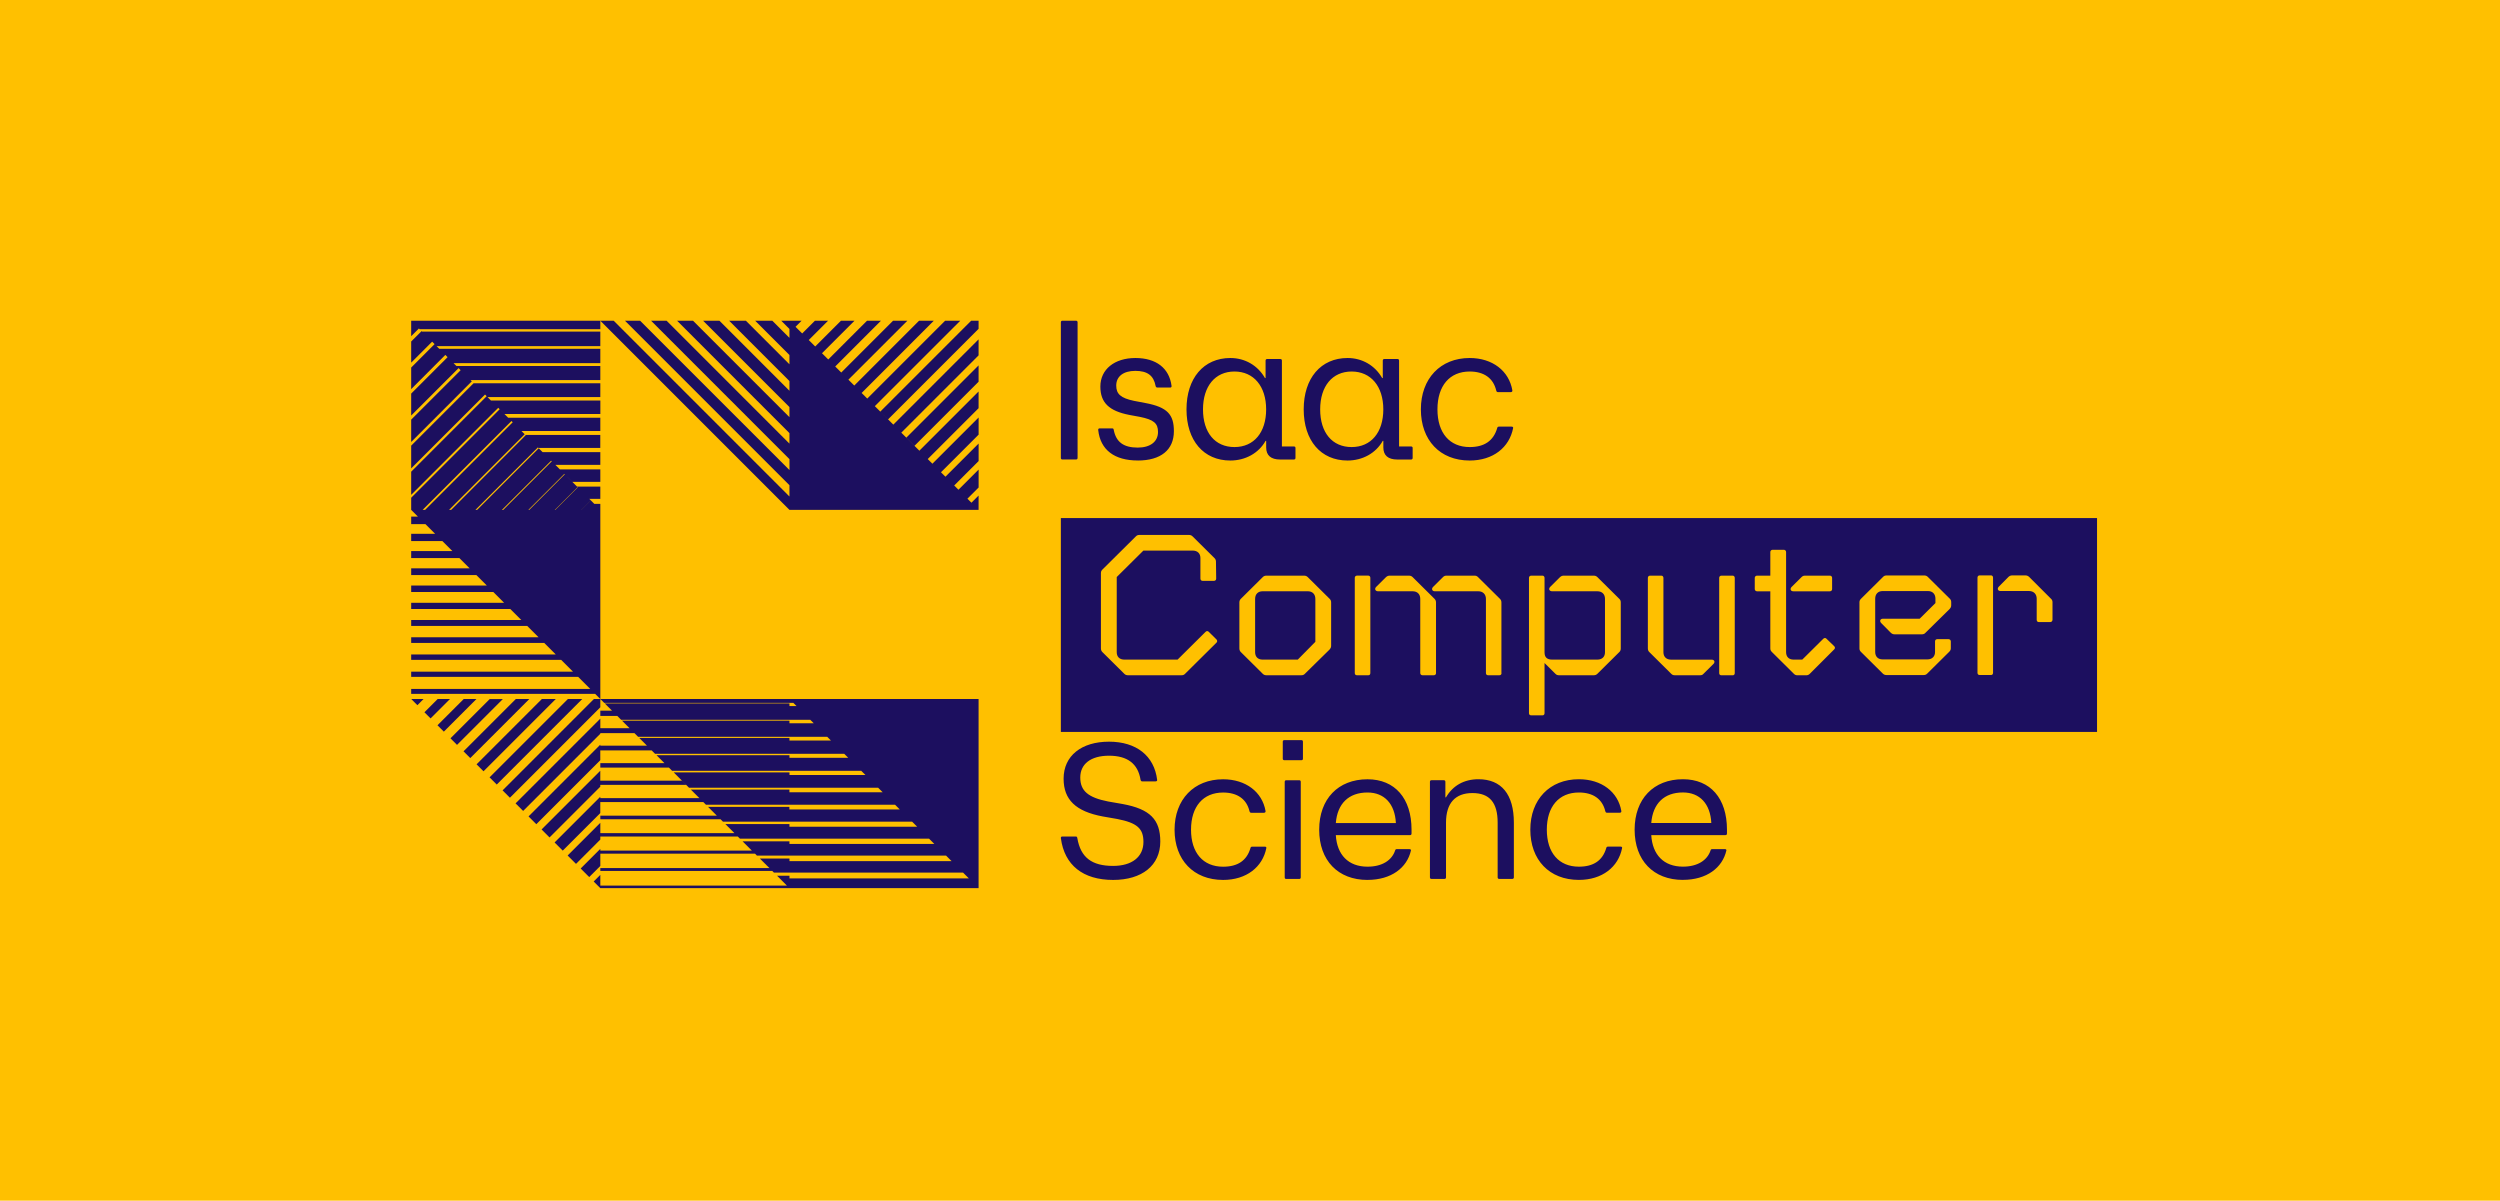 <svg width="304px" height="146px" viewBox="0 0 304 146" version="1.1" xmlns="http://www.w3.org/2000/svg">
  <rect id="Rectangle" fill="#FFC000" x="0" y="0" width="304" height="146"></rect>
  <path d="M159.037,71.898 L153.532,71.898 C152.967,71.898 152.622,72.261 152.622,72.825 L152.622,79.307 C152.622,79.867 152.967,80.209 153.532,80.209 L157.809,80.209 L159.947,78.042 L159.947,72.825 C159.947,72.265 159.602,71.898 159.037,71.898 L159.037,71.898 Z" id="Path" fill="#1C0F5F"></path>
  <path d="M129,63 L129,89 L255,89 L255,63 L129,63 Z M217.87,71.363 L219.073,70.17 C219.198,70.046 219.319,69.999 219.491,69.999 L222.514,69.999 C222.686,69.999 222.785,70.123 222.785,70.269 L222.785,71.632 C222.785,71.778 222.686,71.902 222.514,71.902 L218.064,71.902 C217.745,71.902 217.62,71.611 217.866,71.367 L217.87,71.363 Z M147.931,78.14 L144.098,81.941 C143.978,82.065 143.853,82.112 143.654,82.112 L137.166,82.112 C136.993,82.112 136.847,82.065 136.722,81.941 L134.044,79.286 C133.924,79.166 133.872,79.016 133.872,78.845 L133.872,69.683 C133.872,69.486 133.945,69.366 134.07,69.242 L138.127,65.219 C138.248,65.095 138.373,65.048 138.571,65.048 L144.568,65.048 C144.741,65.048 144.887,65.095 145.012,65.219 L147.69,67.874 C147.815,67.998 147.862,68.144 147.862,68.315 L147.888,70.363 C147.888,70.534 147.767,70.632 147.617,70.632 L146.241,70.632 C146.095,70.632 145.97,70.534 145.97,70.363 L145.97,67.853 C145.97,67.293 145.603,66.951 145.034,66.951 L139.037,66.951 L135.795,70.166 L135.795,79.307 C135.795,79.867 136.14,80.209 136.73,80.209 L143.193,80.209 L146.586,76.844 C146.711,76.72 146.832,76.699 146.978,76.819 L147.936,77.768 C148.035,77.888 148.035,78.037 147.936,78.131 L147.931,78.14 Z M161.866,78.529 C161.866,78.726 161.792,78.845 161.667,78.991 L158.692,81.915 C158.567,82.061 158.421,82.112 158.227,82.112 L154.002,82.112 C153.829,82.112 153.683,82.065 153.558,81.941 L150.88,79.286 C150.76,79.166 150.708,79.016 150.708,78.845 L150.708,73.266 C150.708,73.095 150.755,72.949 150.88,72.825 L153.558,70.17 C153.678,70.046 153.829,69.999 154.002,69.999 L158.572,69.999 C158.744,69.999 158.891,70.046 159.016,70.17 L161.693,72.825 C161.814,72.949 161.866,73.069 161.866,73.266 L161.866,78.529 L161.866,78.529 Z M166.634,81.843 C166.634,82.014 166.535,82.112 166.388,82.112 L165.013,82.112 C164.84,82.112 164.741,82.014 164.741,81.843 L164.741,70.264 C164.741,70.119 164.84,69.995 165.013,69.995 L166.388,69.995 C166.535,69.995 166.634,70.119 166.634,70.264 L166.634,81.843 Z M174.623,81.843 C174.623,82.014 174.502,82.112 174.351,82.112 L172.976,82.112 C172.829,82.112 172.704,82.014 172.704,81.843 L172.704,72.825 C172.704,72.265 172.36,71.898 171.769,71.898 L167.565,71.898 C167.246,71.898 167.1,71.607 167.345,71.363 L168.548,70.17 C168.695,70.046 168.82,69.999 168.992,69.999 L171.325,69.999 C171.497,69.999 171.644,70.046 171.769,70.17 L174.446,72.825 C174.567,72.949 174.619,73.095 174.619,73.266 L174.619,81.843 L174.623,81.843 Z M182.586,81.843 C182.586,82.014 182.487,82.112 182.314,82.112 L180.961,82.112 C180.788,82.112 180.689,82.014 180.689,81.843 L180.689,72.825 C180.689,72.265 180.323,71.898 179.754,71.898 L174.468,71.898 C174.149,71.898 174.024,71.607 174.269,71.363 L175.472,70.17 C175.597,70.046 175.718,69.999 175.891,69.999 L179.305,69.999 C179.478,69.999 179.598,70.046 179.723,70.17 L182.401,72.825 C182.526,72.949 182.573,73.095 182.573,73.266 L182.573,81.843 L182.586,81.843 Z M197.085,78.845 C197.085,79.042 197.038,79.162 196.913,79.286 L194.235,81.941 C194.11,82.065 193.964,82.112 193.791,82.112 L189.588,82.112 C189.389,82.112 189.269,82.065 189.144,81.941 L187.816,80.624 L187.816,86.717 C187.816,86.888 187.717,86.986 187.57,86.986 L186.195,86.986 C186.022,86.986 185.923,86.888 185.923,86.717 L185.923,70.269 C185.923,70.123 186.022,69.999 186.195,69.999 L187.57,69.999 C187.717,69.999 187.816,70.123 187.816,70.269 L187.816,79.333 C187.816,79.966 188.161,80.209 188.751,80.209 L194.231,80.209 C194.822,80.209 195.167,79.867 195.167,79.307 L195.167,72.825 C195.167,72.265 194.822,71.898 194.231,71.898 L188.726,71.898 C188.406,71.898 188.26,71.607 188.506,71.363 L189.709,70.17 C189.855,70.046 189.98,69.999 190.153,69.999 L193.791,69.999 C193.964,69.999 194.11,70.046 194.235,70.17 L196.913,72.825 C197.038,72.949 197.085,73.069 197.085,73.266 L197.085,78.845 L197.085,78.845 Z M208.342,80.748 L207.139,81.941 C207.014,82.086 206.894,82.112 206.695,82.112 L203.673,82.112 C203.475,82.112 203.354,82.065 203.229,81.941 L200.552,79.286 C200.427,79.166 200.379,79.016 200.379,78.845 L200.379,70.269 C200.379,70.123 200.478,69.999 200.651,69.999 L202.026,69.999 C202.173,69.999 202.272,70.123 202.272,70.269 L202.272,79.311 C202.272,79.872 202.638,80.214 203.207,80.214 L208.148,80.214 C208.467,80.214 208.592,80.504 208.347,80.748 L208.342,80.748 Z M210.946,81.847 C210.946,82.018 210.847,82.116 210.701,82.116 L209.325,82.116 C209.153,82.116 209.054,82.018 209.054,81.847 L209.054,70.269 C209.054,70.123 209.153,69.999 209.325,69.999 L210.701,69.999 C210.847,69.999 210.946,70.123 210.946,70.269 L210.946,81.847 Z M223.035,78.969 L220.086,81.92 C219.94,82.065 219.815,82.116 219.621,82.116 L218.59,82.116 C218.392,82.116 218.271,82.069 218.146,81.945 L215.469,79.29 C215.322,79.145 215.271,79.021 215.271,78.85 L215.271,71.902 L213.65,71.902 C213.503,71.902 213.378,71.782 213.378,71.632 L213.378,70.269 C213.378,70.123 213.499,69.999 213.65,69.999 L215.271,69.999 L215.271,67.122 C215.271,66.976 215.396,66.852 215.542,66.852 L216.918,66.852 C217.064,66.852 217.189,66.976 217.189,67.122 L217.189,79.307 C217.189,79.867 217.534,80.209 218.099,80.209 L219.155,80.209 L221.712,77.674 C221.837,77.55 222.005,77.55 222.104,77.674 L223.04,78.576 C223.16,78.7 223.16,78.845 223.04,78.965 L223.035,78.969 Z M237.267,73.599 C237.267,73.77 237.22,73.89 237.069,74.061 L234.146,76.938 C234.025,77.084 233.874,77.135 233.68,77.135 L230.386,77.135 C230.214,77.135 230.093,77.088 229.942,76.964 L228.761,75.771 C228.515,75.528 228.636,75.237 228.959,75.237 L233.43,75.237 L235.349,73.334 L235.349,72.8 C235.349,72.24 235.004,71.872 234.439,71.872 L228.933,71.872 C228.369,71.872 228.024,72.235 228.024,72.8 L228.024,79.282 C228.024,79.842 228.369,80.184 228.933,80.184 L234.366,80.184 C234.931,80.184 235.301,79.842 235.301,79.282 L235.301,77.99 C235.301,77.845 235.4,77.721 235.573,77.721 L236.948,77.721 C237.095,77.721 237.22,77.845 237.22,77.99 L237.22,78.82 C237.22,78.991 237.172,79.111 237.022,79.26 L234.344,81.915 C234.223,82.039 234.098,82.086 233.9,82.086 L229.403,82.086 C229.231,82.086 229.084,82.039 228.959,81.915 L226.282,79.26 C226.161,79.136 226.109,79.016 226.109,78.845 L226.109,73.24 C226.109,73.069 226.157,72.949 226.308,72.8 L228.985,70.145 C229.106,70.021 229.231,69.974 229.429,69.974 L233.973,69.974 C234.146,69.974 234.292,70.021 234.417,70.145 L237.095,72.8 C237.216,72.919 237.267,73.043 237.267,73.214 L237.267,73.604 L237.267,73.599 Z M242.355,81.813 C242.355,81.984 242.256,82.082 242.109,82.082 L240.734,82.082 C240.561,82.082 240.462,81.984 240.462,81.813 L240.462,70.234 C240.462,70.089 240.561,69.965 240.734,69.965 L242.109,69.965 C242.256,69.965 242.355,70.089 242.355,70.234 L242.355,81.813 Z M249.581,75.378 C249.581,75.523 249.46,75.647 249.309,75.647 L247.934,75.647 C247.761,75.647 247.662,75.528 247.662,75.378 L247.662,72.795 C247.662,72.235 247.291,71.868 246.726,71.868 L243.26,71.868 C242.941,71.868 242.816,71.577 243.062,71.333 L244.243,70.14 C244.39,70.016 244.515,69.969 244.687,69.969 L246.287,69.969 C246.459,69.969 246.58,70.016 246.731,70.14 L249.387,72.795 C249.533,72.915 249.585,73.065 249.585,73.236 L249.585,75.382 L249.581,75.378 Z" id="Shape" fill="#1C0F5F"></path>
  <path d="M200.793,100.078 C200.982,97.711 202.362,96.363 204.647,96.363 C206.691,96.363 207.977,97.737 208.097,100.078 L200.793,100.078 Z M204.647,106.991 C207.527,106.991 209.451,105.524 209.927,103.417 C209.953,103.324 209.88,103.251 209.739,103.251 L208.217,103.251 C208.097,103.251 208.028,103.298 208.003,103.417 C207.6,104.624 206.408,105.384 204.647,105.384 C202.315,105.384 200.935,103.938 200.793,101.549 L209.811,101.549 C209.931,101.549 210,101.477 210,101.362 L210,100.888 C210,97.076 207.977,94.755 204.647,94.755 C201.076,94.755 198.77,97.148 198.77,100.888 C198.77,104.629 201.055,106.996 204.647,106.996 M191.989,106.996 C194.823,106.996 196.794,105.435 197.249,103.115 C197.27,102.995 197.176,102.948 197.06,102.948 L195.538,102.948 C195.418,102.948 195.35,102.995 195.324,103.115 C194.874,104.654 193.755,105.388 191.994,105.388 C189.568,105.388 188.093,103.707 188.093,100.888 C188.093,98.069 189.568,96.368 191.994,96.368 C193.708,96.368 194.848,97.148 195.204,98.641 C195.251,98.781 195.298,98.828 195.418,98.828 L196.966,98.828 C197.086,98.828 197.18,98.756 197.154,98.615 C196.751,96.295 194.75,94.755 191.989,94.755 C188.445,94.755 186.087,97.216 186.087,100.888 C186.087,104.56 188.398,106.996 191.989,106.996 M174.052,106.876 L175.668,106.876 C175.762,106.876 175.835,106.804 175.835,106.689 L175.835,100.035 C175.835,97.668 176.953,96.436 179.045,96.436 C181.137,96.436 182.114,97.596 182.114,100.035 L182.114,106.689 C182.114,106.808 182.187,106.876 182.303,106.876 L183.897,106.876 C184.017,106.876 184.086,106.804 184.086,106.689 L184.086,100.035 C184.086,96.577 182.564,94.755 179.778,94.755 C178.016,94.755 176.662,95.536 175.831,96.956 L175.758,96.956 L175.758,95.062 C175.758,94.943 175.685,94.875 175.569,94.875 L174.047,94.875 C173.953,94.875 173.88,94.947 173.88,95.062 L173.88,106.689 C173.88,106.808 173.953,106.876 174.047,106.876 M162.436,100.082 C162.625,97.715 164.005,96.368 166.289,96.368 C168.334,96.368 169.62,97.741 169.74,100.082 L162.436,100.082 Z M166.289,106.996 C169.17,106.996 171.094,105.529 171.57,103.422 C171.596,103.328 171.523,103.255 171.381,103.255 L169.86,103.255 C169.74,103.255 169.671,103.302 169.646,103.422 C169.243,104.629 168.051,105.388 166.289,105.388 C163.958,105.388 162.578,103.942 162.436,101.554 L171.454,101.554 C171.574,101.554 171.643,101.481 171.643,101.366 L171.643,100.893 C171.643,97.08 169.62,94.76 166.289,94.76 C162.719,94.76 160.413,97.152 160.413,100.893 C160.413,104.633 162.698,107 166.289,107 M155.985,92.273 C155.985,92.367 156.058,92.44 156.174,92.44 L158.27,92.44 C158.364,92.44 158.437,92.367 158.437,92.273 L158.437,90.188 C158.437,90.068 158.364,90 158.27,90 L156.174,90 C156.054,90 155.985,90.073 155.985,90.188 L155.985,92.273 Z M156.388,106.881 L158.004,106.881 C158.099,106.881 158.171,106.808 158.171,106.693 L158.171,95.067 C158.171,94.947 158.099,94.879 158.004,94.879 L156.388,94.879 C156.294,94.879 156.221,94.952 156.221,95.067 L156.221,106.693 C156.221,106.812 156.294,106.881 156.388,106.881 M148.729,107 C151.558,107 153.534,105.439 153.988,103.119 C154.01,102.999 153.915,102.953 153.795,102.953 L152.274,102.953 C152.154,102.953 152.085,102.999 152.059,103.119 C151.609,104.659 150.491,105.392 148.729,105.392 C146.303,105.392 144.829,103.712 144.829,100.893 C144.829,98.074 146.303,96.372 148.729,96.372 C150.443,96.372 151.584,97.152 151.939,98.645 C151.986,98.786 152.034,98.833 152.154,98.833 L153.701,98.833 C153.821,98.833 153.915,98.76 153.89,98.619 C153.487,96.299 151.485,94.76 148.729,94.76 C145.184,94.76 142.827,97.221 142.827,100.893 C142.827,104.565 145.133,107 148.729,107 M135.356,107 C138.879,107 141.091,105.226 141.091,102.334 C141.091,99.66 139.852,98.381 136.5,97.766 L134.739,97.459 C132.334,96.986 131.361,96.18 131.361,94.546 C131.361,92.913 132.621,91.894 134.859,91.894 C137.096,91.894 138.382,92.866 138.691,94.828 C138.738,94.994 138.811,95.016 138.905,95.016 L140.521,95.016 C140.641,95.016 140.735,94.943 140.709,94.828 C140.354,91.915 138.189,90.188 134.855,90.188 C131.52,90.188 129.334,91.894 129.334,94.687 C129.334,97.242 130.808,98.666 134.092,99.28 L135.853,99.588 C138.279,100.061 139.042,100.748 139.042,102.381 C139.042,104.202 137.641,105.294 135.356,105.294 C132.763,105.294 131.404,104.275 131.001,101.908 C130.98,101.767 130.928,101.72 130.813,101.72 L129.171,101.72 C129.051,101.72 128.982,101.793 129.004,101.933 C129.433,105.2 131.691,107 135.356,107" id="Shape" fill="#1C0F5F"></path>
  <path d="M178.711,56 C181.558,56 183.54,54.41 183.997,52.048 C184.018,51.926 183.924,51.878 183.807,51.878 L182.278,51.878 C182.157,51.878 182.088,51.926 182.062,52.048 C181.606,53.615 180.486,54.363 178.715,54.363 C176.276,54.363 174.794,52.651 174.794,49.78 C174.794,46.909 176.276,45.176 178.715,45.176 C180.438,45.176 181.584,45.971 181.942,47.491 C181.989,47.635 182.037,47.682 182.157,47.682 L183.713,47.682 C183.833,47.682 183.928,47.609 183.902,47.465 C183.497,45.102 181.485,43.534 178.711,43.534 C175.147,43.534 172.778,46.041 172.778,49.78 C172.778,53.52 175.096,56 178.711,56 M160.533,49.78 C160.533,46.961 162.015,45.176 164.359,45.176 C166.703,45.176 168.211,46.983 168.211,49.78 C168.211,52.577 166.729,54.363 164.359,54.363 C161.99,54.363 160.533,52.603 160.533,49.78 M163.859,56 C165.678,56 167.302,55.11 168.142,53.611 L168.215,53.611 L168.215,54.406 C168.215,55.37 168.788,55.878 169.913,55.878 L171.589,55.878 C171.709,55.878 171.778,55.805 171.778,55.687 L171.778,54.458 C171.778,54.363 171.705,54.289 171.589,54.289 L170.128,54.289 L170.128,43.847 C170.128,43.726 170.055,43.656 169.939,43.656 L168.336,43.656 C168.215,43.656 168.146,43.73 168.146,43.847 L168.146,45.971 L168.073,45.971 C167.19,44.429 165.634,43.534 163.864,43.534 C160.611,43.534 158.53,45.993 158.53,49.78 C158.53,53.568 160.611,56 163.864,56 M146.285,49.78 C146.285,46.961 147.767,45.176 150.111,45.176 C152.455,45.176 153.963,46.983 153.963,49.78 C153.963,52.577 152.481,54.363 150.111,54.363 C147.742,54.363 146.285,52.603 146.285,49.78 M149.611,56 C151.43,56 153.054,55.11 153.894,53.611 L153.967,53.611 L153.967,54.406 C153.967,55.37 154.54,55.878 155.665,55.878 L157.341,55.878 C157.461,55.878 157.53,55.805 157.53,55.687 L157.53,54.458 C157.53,54.363 157.457,54.289 157.341,54.289 L155.88,54.289 L155.88,43.847 C155.88,43.726 155.807,43.656 155.691,43.656 L154.088,43.656 C153.967,43.656 153.894,43.73 153.894,43.847 L153.894,45.971 L153.821,45.971 C152.938,44.429 151.382,43.534 149.611,43.534 C146.359,43.534 144.278,45.993 144.278,49.78 C144.278,53.568 146.359,56 149.611,56 M138.345,56 C141.167,56 142.744,54.697 142.744,52.43 C142.744,50.427 141.977,49.511 139.276,49.007 L137.888,48.742 C136.264,48.403 135.734,47.9 135.734,46.883 C135.734,45.776 136.596,45.098 138.056,45.098 C139.517,45.098 140.279,45.654 140.521,46.931 C140.542,47.027 140.594,47.126 140.736,47.126 L142.291,47.126 C142.412,47.126 142.485,47.053 142.459,46.909 C142.171,44.764 140.594,43.534 138.061,43.534 C135.527,43.534 133.804,44.911 133.804,47.005 C133.804,48.959 134.855,49.971 137.32,50.454 L138.612,50.692 C140.288,51.031 140.814,51.466 140.814,52.525 C140.814,53.707 139.879,54.428 138.349,54.428 C136.626,54.428 135.717,53.754 135.432,52.282 C135.407,52.16 135.385,52.091 135.243,52.091 L133.713,52.091 C133.593,52.091 133.524,52.165 133.545,52.308 C133.808,54.697 135.506,55.996 138.354,55.996 M129.168,55.874 L130.844,55.874 C130.965,55.874 131.034,55.8 131.034,55.683 L131.034,39.191 C131.034,39.069 130.96,39 130.844,39 L129.168,39 C129.073,39 129,39.074 129,39.191 L129,55.683 C129,55.805 129.073,55.874 129.168,55.874" id="Shape" fill="#1C0F5F"></path>
<path d="M65.857,100.862 L66.824,101.833 L72.994,95.662 L72.994,95.439 L83.428,95.439 L82.921,94.931 L72.994,94.931 L72.994,93.724 L65.852,100.866 L65.857,100.862 Z M50.056,85 L50.03,85.026 L50.756,85.752 L51.508,85 L50.056,85 Z M53.223,85 L51.611,86.612 L52.359,87.359 L54.718,85 L53.219,85 L53.223,85 Z M56.39,85 L53.197,88.193 L53.971,88.967 L57.937,85 L56.39,85 L56.39,85 Z M59.557,85 L54.778,89.779 L55.573,90.578 L61.147,85.004 L59.553,85.004 L59.557,85 Z M62.724,85 L56.364,91.36 L57.185,92.181 L64.366,85 L62.72,85 L62.724,85 Z M65.891,85 L57.95,92.942 L58.796,93.788 L67.584,85 L65.891,85 Z M69.058,85 L59.531,94.527 L60.404,95.4 L70.803,85 L69.062,85 L69.058,85 Z M96.006,85 L72.221,85 L61.113,96.109 L62.006,97.003 L72.999,86.006 L72.999,84.996 L73.471,85.468 L95.997,85.468 C95.997,85.468 95.997,85.468 95.997,85.468 L96.47,85.468 L96.857,85.855 L95.997,85.855 L95.997,85.537 L73.54,85.537 L74.421,86.418 L72.999,86.418 L72.999,87.054 L75.057,87.054 L75.534,87.531 L95.997,87.531 C95.997,87.531 98.532,87.531 98.532,87.531 L98.954,87.952 L95.997,87.952 L95.997,87.634 L75.637,87.634 L76.548,88.545 L72.999,88.545 L72.999,87.385 L62.694,97.69 L63.614,98.61 L72.999,89.224 L72.999,89.151 L77.15,89.151 L77.597,89.598 L95.997,89.598 C95.997,89.598 100.595,89.598 100.595,89.598 L101.046,90.05 L95.997,90.05 L95.997,89.732 L77.73,89.732 L78.671,90.673 L72.994,90.673 L72.994,90.552 L64.271,99.276 L65.216,100.222 L72.994,92.443 L72.994,91.249 L79.242,91.249 L79.659,91.665 L95.997,91.665 C95.997,91.665 102.658,91.665 102.658,91.665 L103.143,92.147 L95.997,92.147 L95.997,91.829 L79.827,91.829 L80.798,92.8 L72.999,92.8 L72.999,93.341 L81.339,93.341 L81.726,93.728 L96.001,93.728 C96.001,93.728 104.725,93.728 104.725,93.728 L105.24,94.244 L96.001,94.244 L96.001,93.926 L81.924,93.926 L83.789,95.791 L95.997,95.791 C95.997,95.791 106.783,95.791 106.783,95.791 L107.329,96.337 L95.993,96.337 L95.993,96.019 L84.012,96.019 L85.048,97.054 L72.994,97.054 L72.994,96.887 L67.438,102.443 L68.431,103.436 L72.994,98.872 L72.994,97.531 L85.521,97.531 L85.843,97.854 L95.989,97.854 C95.989,97.854 108.837,97.854 108.837,97.854 L109.417,98.434 L95.989,98.434 L95.989,98.116 L86.101,98.116 L87.166,99.182 L72.999,99.182 L72.999,99.624 L87.622,99.624 L87.914,99.916 L95.997,99.916 C95.997,99.916 110.913,99.916 110.913,99.916 L111.523,100.527 L95.997,100.527 L95.997,100.209 L88.206,100.209 C88.206,100.209 89.306,101.309 89.306,101.309 L72.999,101.309 L72.999,100.054 L69.024,104.029 L70.042,105.048 L72.999,102.091 L72.999,101.721 L89.715,101.721 L89.977,101.984 L95.997,101.984 C95.997,101.984 112.975,101.984 112.975,101.984 L113.616,102.624 L95.997,102.624 L95.997,102.306 L90.299,102.306 L91.429,103.436 L72.999,103.436 L72.999,103.221 L70.609,105.611 L71.649,106.651 L72.999,105.301 L72.999,103.81 L91.812,103.81 L92.044,104.042 L96.001,104.042 C96.001,104.042 115.042,104.042 115.042,104.042 L115.717,104.717 L96.001,104.717 L96.001,104.399 L92.4,104.399 L93.561,105.559 L72.999,105.559 L72.999,105.903 L93.904,105.903 L94.106,106.105 L96.001,106.105 C96.001,106.105 117.105,106.105 117.105,106.105 L117.81,106.81 L96.001,106.81 L96.001,106.492 L94.493,106.492 L95.688,107.686 L72.999,107.686 L72.999,106.384 L72.191,107.192 L72.999,108 L118.996,108 L118.996,85 L95.997,85 L96.006,85 Z M50,77.488 L50,78.18 L66.175,78.18 L65.483,77.488 L50,77.488 Z M50,69.108 L50,69.925 L57.924,69.925 L57.108,69.108 L50,69.108 Z M50,67.011 L50,67.862 L55.861,67.862 L55.011,67.011 L50,67.011 Z M50,64.914 L50,65.795 L53.799,65.795 L52.918,64.914 L50,64.914 Z M50,62.821 L50,63.732 L51.732,63.732 L50.821,62.821 L50,62.821 Z M72.268,61.269 L72.999,62 L72.999,61.269 L72.268,61.269 Z M118.128,61.132 L118.996,62 L118.996,60.26 L118.128,61.128 L118.128,61.132 Z M116.546,59.55 L117.638,60.642 L119,59.28 L119,57.101 L116.546,59.555 L116.546,59.55 Z M70.231,59.237 L70.261,59.267 L67.524,62.004 L67.464,62.004 L70.231,59.237 Z M67.017,56.022 L67.094,56.1 L61.19,62.004 L61.035,62.004 L67.017,56.022 Z M50,60.526 L50,62 L59.2,71.201 L50,71.201 L50,71.987 L59.987,71.987 L61.68,73.68 L61.297,73.298 L50,73.298 L50,74.054 L62.049,74.054 L63.39,75.395 L50,75.395 L50,76.117 L64.112,76.117 L67.58,79.585 L50,79.585 L50,80.243 L68.242,80.243 L69.677,81.678 L50,81.678 L50,82.305 L70.304,82.305 L71.774,83.775 L50,83.775 L50,84.373 L72.367,84.373 L72.999,85.004 L72.999,62 L71.843,60.844 L70.687,62 L70.678,62 L71.838,60.84 L71.658,60.659 L72.999,60.659 L72.999,59.172 L70.171,59.172 L68.676,57.677 L64.357,62 L64.249,62 L68.624,57.625 L68.676,57.677 L69.595,58.592 L72.999,58.592 L72.999,57.075 L68.078,57.075 L67.533,56.529 L72.999,56.529 L72.999,54.982 L65.981,54.982 L65.509,54.51 L58.023,61.996 L57.817,61.996 L65.405,54.406 L65.466,54.467 L72.994,54.467 L72.994,52.885 L63.884,52.885 L63.923,52.924 L54.86,62 L54.607,62 L63.803,52.803 L62.346,51.347 L51.693,62 L51.392,62 L62.195,51.196 L62.346,51.347 L63.403,52.408 L72.999,52.408 L72.999,50.797 L61.791,50.797 L61.34,50.345 L60.76,49.765 L50,60.526 Z M50,54.192 L50,56.959 L58.981,47.977 L59.179,48.179 L50,57.359 L50,60.174 L60.588,49.589 L60.764,49.765 L61.345,50.345 L73.003,50.345 L73.003,48.704 L59.699,48.704 L59.278,48.283 L72.999,48.283 L72.999,46.607 L57.602,46.607 L57.593,46.598 L50,54.192 Z M55.509,44.509 L55.767,44.767 L56.016,45.016 L50,51.029 L50,53.745 L57.37,46.37 L57.215,46.215 L72.999,46.215 L72.999,44.509 L55.509,44.509 Z M110.212,53.216 L111.205,54.209 L118.996,46.417 L118.996,44.432 L110.212,53.216 Z M53.412,42.412 L54.155,43.156 L54.426,43.431 L50,47.861 L50,50.53 L55.763,44.763 L55.148,44.153 L72.999,44.153 L72.999,42.412 L53.412,42.412 Z M50,44.694 L50,47.316 L54.155,43.156 L52.845,41.845 L50,44.694 Z M51.319,40.319 L52.553,41.553 L53.094,42.09 L72.999,42.09 L72.999,40.319 L51.319,40.319 Z M50,41.527 L50,44.097 L52.548,41.548 L51.319,40.319 L51.268,40.263 L50,41.527 Z M50,40.882 L50.941,39.941 L50,39 L50,40.882 Z M99.095,39 L97.544,40.551 L98.343,41.351 L100.69,39.004 L99.095,39.004 L99.095,39 Z M111.759,39 L103.878,46.882 L103.165,46.168 L110.337,39 L108.597,39 L102.297,45.3 L101.562,44.565 L107.123,39 L105.429,39 L100.715,43.714 L99.955,42.954 L103.908,39 L102.262,39 L99.13,42.133 L98.343,41.346 L96.736,39.739 L97.475,39 L94.996,39 L95.997,40.001 L95.997,41.084 L93.913,39 L91.829,39 L95.997,43.169 L95.997,44.299 L90.699,39 L88.662,39 L95.997,46.336 L95.997,47.518 L87.484,39 L85.499,39 L95.997,49.499 L95.997,50.728 L84.27,39 L82.332,39 L95.997,52.666 L95.997,53.947 L81.056,39 L79.169,39 L96.001,55.833 L96.001,57.161 L77.837,39 L75.998,39 L95.997,59 L95.997,60.376 L74.623,39 L50,39 L51.027,40.027 L72.999,40.027 L72.999,39 L95.997,62 L118.996,62 L118.128,61.132 L116.546,59.55 L116.031,59.035 L119,56.065 L119,53.934 L114.965,57.969 L114.423,57.428 L119,52.851 L119,50.766 L113.379,56.388 L112.812,55.82 L118.996,49.636 L118.996,47.604 L111.794,54.806 L109.598,52.61 L118.996,43.212 L118.996,41.265 L108.627,51.635 L109.164,52.172 L107.045,50.053 L105.464,48.472 L104.776,47.784 L113.551,39 L111.759,39 Z M114.926,39 L105.46,48.467 L106.379,49.387 L116.77,39 L114.931,39 L114.926,39 Z M118.093,39 L107.045,50.049 L107.991,50.994 L118.996,39.984 L118.996,39 L118.093,39 Z" id="Shape" fill="#1C0F5F"></path>
</svg>